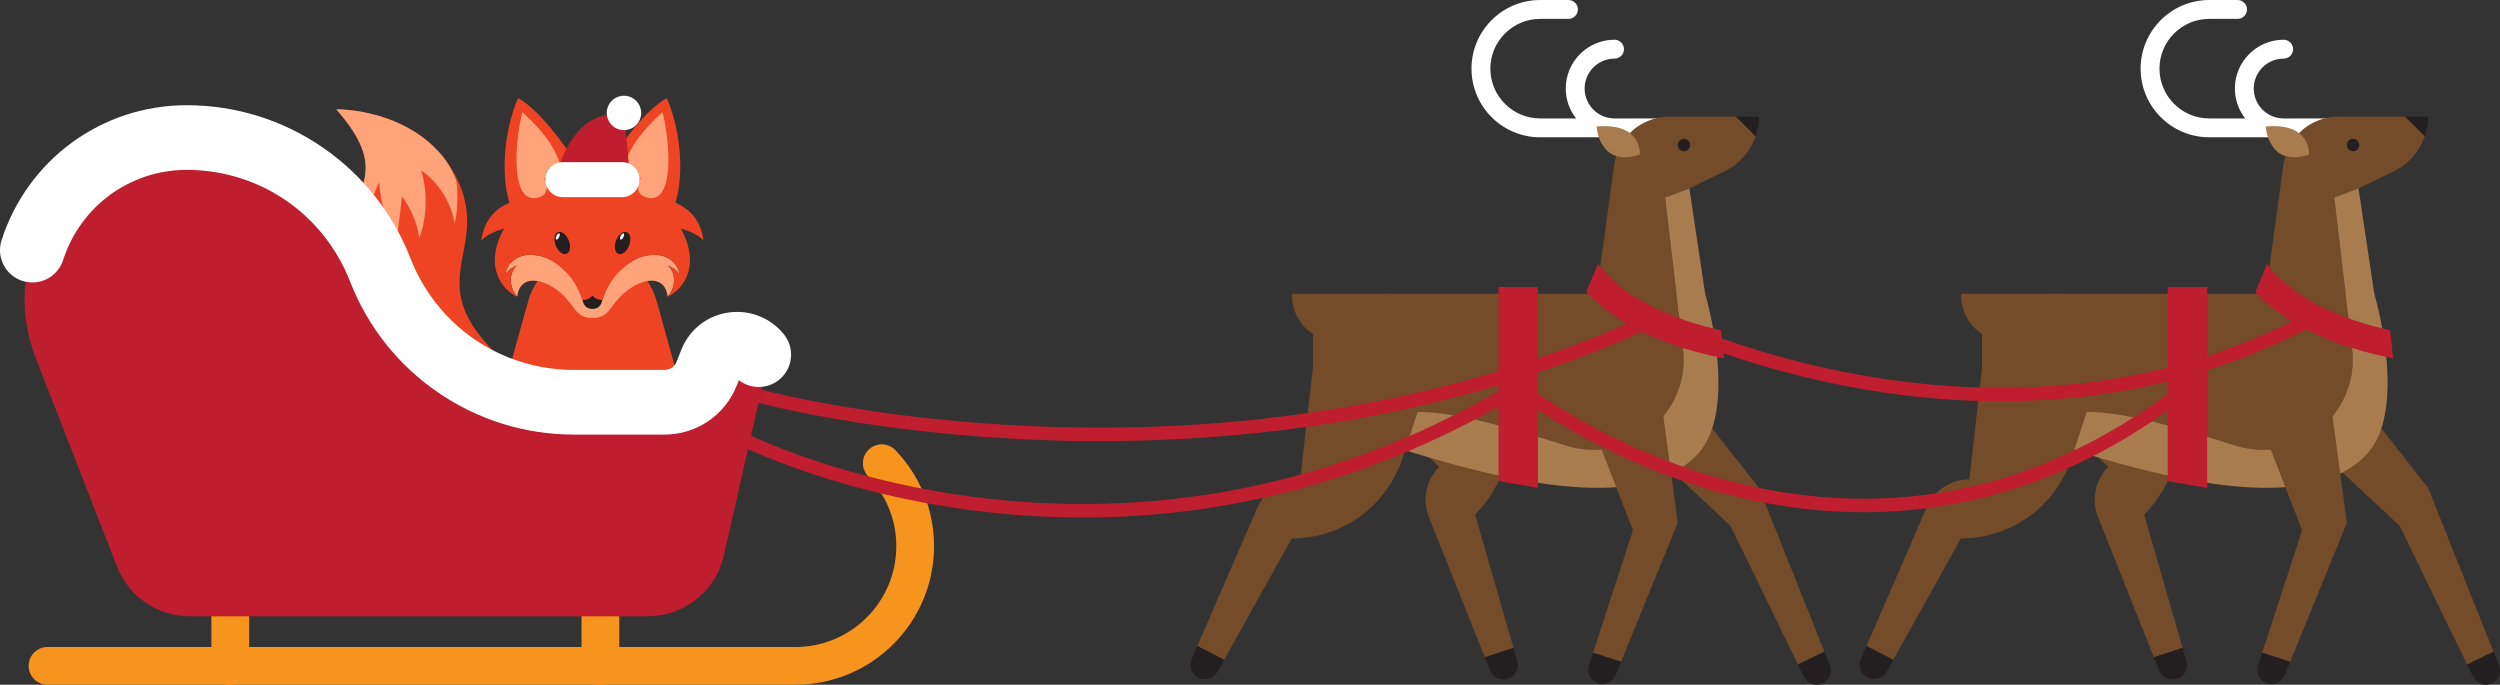 <?xml version="1.0" encoding="UTF-8"?>
<svg id="Layer_2" data-name="Layer 2" xmlns="http://www.w3.org/2000/svg" viewBox="0 0 927.7 254.09">
  <rect x="0" y="0" width="927.7" height="254.09" fill="#333333" stroke="none"/>
  <defs>
    <style>
      .cls-1 {
        fill: #ee4423;
      }

      .cls-2 {
        fill: #754c29;
      }

      .cls-3 {
        fill: #f7941d;
      }

      .cls-4 {
        fill: #ffa37b;
      }

      .cls-5 {
        fill: #fff;
      }

      .cls-6 {
        fill: #231f20;
      }

      .cls-7 {
        fill: #be1e2d;
      }

      .cls-8 {
        fill: none;
        stroke: #be1e2d;
        stroke-miterlimit: 10;
        stroke-width: 5px;
      }

      .cls-9 {
        fill: #ee4423;
      }

      .cls-10 {
        fill: #a97c50;
      }
    </style>
  </defs>
  <g id="Layer_1-2" data-name="Layer 1">
    <g>
      <g>
        <g>
          <path class="cls-9" d="M124.82,40.56s33.2-.56,45.46,27.27c12.26,27.84-19.09,38.55,23.69,71.87,0,0-41.51,3.15-57.84-33.92-16.32-37.07,14.74-35.01-11.31-65.22Z"/>
          <path class="cls-4" d="M133.44,82.43c.94,3.62,2.44,7.1,4.43,10.26-2.05-8.34-1.02-17.4,2.86-25.06.4,7.49,2.65,14.87,6.5,21.3.65-5.33,1.31-10.65,1.96-15.98,3.38,4.5,5.61,9.86,6.44,15.43,2.84-8.04,3.08-16.98.67-25.16,6.6,4.64,11.21,12.03,12.49,20-.12-.74.34-1.91.44-2.66.14-.99.25-1.99.33-2.99.16-2,.21-4.01.14-6.02-.05-1.7-.03-3.51-.64-5.1-1.51-3.94-3.55-7.2-6.42-10.29-2.41-2.6-5.15-4.89-8.12-6.83-5.13-3.35-10.9-5.66-16.84-7.09-3.75-.9-7.6-1.5-11.46-1.65-.47-.02-.95-.04-1.42-.03,4.05,4.7,8.13,9.94,10,15.95.72,2.33,1.03,4.77.83,7.21-.31,3.76-1.63,7.4-2.22,11.13-.41,2.6-.66,4.99,0,7.57Z"/>
        </g>
        <path class="cls-1" d="M195.94,111.96l-9.76,35.08h67.32l-9.76-35.08c-6.73-24.22-41.07-24.22-47.81,0Z"/>
        <path class="cls-3" d="M295.19,254.09H17.63c-3.87,0-7-3.13-7-7s3.13-7,7-7h277.56c20.63,0,37.41-16.78,37.41-37.41,0-9.72-3.71-18.93-10.44-25.93-2.68-2.79-2.59-7.22.19-9.9,2.79-2.68,7.22-2.59,9.9.19,9.25,9.62,14.35,22.28,14.35,35.63,0,28.35-23.06,51.41-51.41,51.41Z"/>
        <path class="cls-3" d="M85.45,254.09c-3.87,0-7-3.13-7-7v-25.04c0-3.87,3.13-7,7-7s7,3.13,7,7v25.04c0,3.87-3.13,7-7,7Z"/>
        <path class="cls-3" d="M222.8,254.09c-3.87,0-7-3.13-7-7v-25.04c0-3.87,3.13-7,7-7s7,3.13,7,7v25.04c0,3.87-3.13,7-7,7Z"/>
        <path class="cls-7" d="M283.55,140.3l-14.94,65.85c-2.99,13.19-14.71,22.55-28.23,22.55H70.41c-11.93,0-22.64-7.32-26.97-18.43l-30.15-77.33C-2.07,93.54,26.98,51.04,69.25,51.04h0c31.78,0,60.31,19.5,71.85,49.11h0c11.54,29.61,40.07,49.11,71.85,49.11h33.6c6.96,0,13.21-4.27,15.74-10.76l1.64-4.21c1.54-3.95,5.34-6.55,9.58-6.55h0c6.6,0,11.48,6.12,10.03,12.55Z"/>
        <path class="cls-5" d="M246.56,161.26h-33.6c-18.02,0-35.41-5.37-50.29-15.54s-26.2-24.42-32.75-41.21c-9.82-25.19-33.64-41.47-60.67-41.47-20.96,0-39.37,13.45-45.83,33.46-2.03,6.31-8.79,9.77-15.1,7.74-6.31-2.03-9.77-8.8-7.74-15.1,9.66-29.96,37.26-50.1,68.67-50.1,18.02,0,35.41,5.37,50.29,15.54s26.2,24.42,32.75,41.21c9.82,25.19,33.64,41.47,60.67,41.47h33.6c2.03,0,3.83-1.22,4.56-3.12l1.64-4.21c3.36-8.62,11.51-14.19,20.76-14.19,6.81,0,13.16,3.05,17.41,8.38,4.14,5.18,3.29,12.73-1.89,16.86-4.43,3.54-10.59,3.43-14.87.09l-.7,1.79c-4.36,11.18-14.93,18.4-26.92,18.4Z"/>
        <g>
          <path class="cls-4" d="M247.87,98.5c1.64.66,3.11,1.75,4.21,3.13-.4-3.97-4.43-6.87-8.42-7.05-3.99-.18-7.75,1.07-10.87,3.56-4.39,3.49-6.77,6.25-9.32,13.21l-3.63,1.77-3.63-1.77c-2.55-6.96-4.93-9.72-9.32-13.21-3.12-2.49-6.88-3.74-10.87-3.56s-8.02,3.08-8.42,7.05c1.1-1.38,2.57-2.47,4.21-3.13-1.88,1.78-2.56,4.33-2.17,6.74.29,1.76,1.06,3.49,2.25,4.83,1.23-8.73,10-6.51,15.85-1.63,5.86,4.88,5.58,9.56,12.1,9.56s6.24-4.68,12.1-9.56c5.85-4.88,14.62-7.1,15.85,1.63,1.19-1.33,1.96-3.07,2.25-4.83.39-2.41-.29-4.96-2.17-6.74Z"/>
          <path class="cls-1" d="M261.07,89.16c-.9-6.67-4.56-11.51-10.41-13.91,3.46-11.49,1.6-27.93-3.24-38.82-4.75,2.6-11.75,9.19-21.87,24.4-1.74-.58-3.35-1.14-5.71-1.14s-3.97.56-5.71,1.14c-10.13-15.22-17.12-21.8-21.87-24.4-4.83,10.89-6.7,27.33-3.24,38.82-5.85,2.39-9.51,7.24-10.41,13.91,2.72-2.52,5.74-3.49,8.43-4.38-7.55,13.69-1.11,22.5,4.84,25.32,0-.01,0-.02,0-.03-1.19-1.33-1.96-3.07-2.25-4.83-.39-2.41.29-4.96,2.17-6.74-1.64.66-3.11,1.75-4.21,3.13.4-3.97,4.43-6.87,8.42-7.05s7.75,1.07,10.87,3.56c4.39,3.49,6.77,6.25,9.32,13.21l3.63,1.77,3.63-1.77c2.56-6.96,4.93-9.72,9.32-13.21,3.12-2.49,6.88-3.74,10.87-3.56,3.99.18,8.02,3.08,8.42,7.05-1.1-1.38-2.57-2.47-4.21-3.13,1.88,1.78,2.56,4.33,2.17,6.74-.29,1.76-1.06,3.49-2.25,4.83,0,.01,0,.02,0,.03,5.95-2.83,12.38-11.63,4.84-25.32,2.7.88,5.71,1.85,8.43,4.38Z"/>
          <path class="cls-4" d="M202.55,63.59c1.89,1.18,2.06,3.89,2.06,3.89-.75-1.24-2.76-1.51-2.76-1.51,0,0,3.35,5.73-1.94,7.29-11.3,3.34-8.5-23-6.04-31.63,6.59,6.05,14.42,14.51,14.78,24.22-2.27-2.5-6.1-2.26-6.1-2.26Z"/>
          <path class="cls-4" d="M231.04,65.85c.36-9.71,8.19-18.17,14.78-24.22,2.46,8.63,5.26,34.97-6.04,31.63-5.3-1.57-1.94-7.29-1.94-7.29,0,0-2,.28-2.76,1.51,0,0,.17-2.71,2.06-3.89,0,0-3.83-.24-6.1,2.26Z"/>
          <path class="cls-6" d="M223.47,111.34s-.22,3.29-3.63,3.29-3.63-3.29-3.63-3.29c2.4.04,3.63-1.67,3.63-1.67,0,0,1.23,1.71,3.63,1.67Z"/>
          <path class="cls-6" d="M211.17,89.54c.76,2.25.25,4.36-1.15,4.71s-3.15-1.2-3.91-3.45c-.76-2.25-.25-4.36,1.15-4.71s3.15,1.2,3.91,3.45Z"/>
          <path class="cls-6" d="M228.51,89.54c-.76,2.25-.25,4.36,1.15,4.71s3.15-1.2,3.91-3.45.25-4.36-1.15-4.71-3.15,1.2-3.91,3.45Z"/>
          <ellipse class="cls-5" cx="206.97" cy="87.75" rx="1.26" ry=".55" transform="translate(36.07 233.8) rotate(-63.49)"/>
          <ellipse class="cls-5" cx="230.83" cy="87.75" rx="1.26" ry=".55" transform="translate(49.28 255.15) rotate(-63.49)"/>
        </g>
        <path class="cls-7" d="M231.54,41.91c-16.13-.24-21.64,11.46-25.74,24.75h28.09s-2.35-24.75-2.35-24.75Z"/>
        <path class="cls-5" d="M230.83,73.16h-21.98c-3.59,0-6.5-2.91-6.5-6.5s2.91-6.5,6.5-6.5h21.98c3.59,0,6.5,2.91,6.5,6.5s-2.91,6.5-6.5,6.5Z"/>
        <circle class="cls-5" cx="231.54" cy="41.91" r="6.38"/>
      </g>
      <g>
        <g>
          <path class="cls-2" d="M547.37,190.93h0c13.24-13.34,16.72-33.54,8.71-50.54l-.76-1.61c-6.06-12.86-23.06-15.8-33.08-5.7h0c-8.06,8.13-7.91,21.28.35,29.21l11.43,10.98c-4.85,4.89-6.34,12.2-3.79,18.59l20.75,52.01,10.63-3.46-14.25-49.49Z"/>
          <path class="cls-6" d="M561.61,240.42l-10.63,3.46,1.97,4.95c1.04,2.6,3.91,3.95,6.57,3.11,2.75-.88,4.31-3.78,3.51-6.56l-1.43-4.95Z"/>
        </g>
        <g>
          <path class="cls-2" d="M652.71,181.04l-29-36.86c-4.57-5.81-13.17-6.36-18.45-1.19-5.06,4.95-4.96,13.13.22,17.96l36.67,34.18,25.04,51.46,9.81-4.75-24.29-60.8Z"/>
          <path class="cls-6" d="M679.02,246.87l-2.01-5.04-9.81,4.75,2.21,4.54c1.26,2.6,4.39,3.69,7,2.45,2.5-1.19,3.65-4.13,2.62-6.7Z"/>
        </g>
        <path class="cls-2" d="M581.15,165.32c23.2,7.33,46.23-11.74,43.38-35.9l-2.41-20.39h-142.75c0,10.57,7.83,14.87,7.83,14.87v12.29c0,9.65,5.14,18.38,13.19,23.21,6.58-2.7,17.39-6.55,25.67-6.55,14.59,0,35.46,6.27,55.09,12.47Z"/>
        <path class="cls-10" d="M622.11,109.03l2.41,20.39c2.86,24.16-20.17,43.23-43.38,35.9-19.63-6.2-40.5-12.47-55.09-12.47-8.29,0-19.1,3.84-25.67,6.55,1.59.95,3.29,1.77,5.1,2.39,76.76,26.51,109.24,22.38,124.15,7.11,16.04-16.43,3.13-59.87,3.13-59.87h-10.64Z"/>
        <polygon class="cls-7" points="570.73 181.04 556.06 178.53 556.06 106.49 570.73 106.49 570.73 181.04"/>
        <g>
          <path class="cls-5" d="M627.69,43.95h-28.57c-6.12,0-11.1-4.98-11.1-11.1s4.98-11.1,11.1-11.1c1.93,0,3.5-1.57,3.5-3.5s-1.57-3.5-3.5-3.5c-9.98,0-18.1,8.12-18.1,18.1,0,4.19,1.44,8.03,3.84,11.1h-13.35c-10.19,0-18.47-8.29-18.47-18.47s8.29-18.47,18.47-18.47h10.51c1.93,0,3.5-1.57,3.5-3.5s-1.57-3.5-3.5-3.5h-10.51c-14.05,0-25.47,11.43-25.47,25.47s11.43,25.47,25.47,25.47h56.18c1.93,0,3.5-1.57,3.5-3.5s-1.57-3.5-3.5-3.5Z"/>
          <path class="cls-2" d="M644.23,43.3h-24.83c-10.29,0-18.99,7.6-20.39,17.79l-6.56,47.95c7.88,8.96,20.25,11.31,30.49,7.04l-5.06-42.78,9-3.39,13.15-6.38c5.49-2.66,9.55-7.38,11.46-12.97l-7.26-7.26Z"/>
          <path class="cls-6" d="M652.71,43.3h-8.48l7.26,7.26c.79-2.3,1.22-4.75,1.22-7.26Z"/>
          <path class="cls-10" d="M617.89,73.3l5.06,42.78c3.56-1.48,6.87-3.76,9.64-6.85l.17-.19-5.87-39.13-9,3.39Z"/>
          <circle class="cls-6" cx="624.88" cy="53.81" r="2.3"/>
          <path class="cls-10" d="M608.5,57.38s1.04-12-16.04-10.43c0,0,.91,15.39,16.04,10.43Z"/>
        </g>
        <g>
          <path class="cls-6" d="M442.21,244.57c-1.11,2.57-.06,5.56,2.43,6.85,2.56,1.34,5.72.39,7.12-2.13l2.51-4.5-9.94-5.11-2.12,4.89Z"/>
          <path class="cls-2" d="M515.45,109.03h0c-14.32,0-26.35,10.75-27.97,24.97l-4.99,43.9c-6.89,0-13.12,4.09-15.87,10.41l-22.3,51.37,9.94,5.11,25.09-44.97h0c18.68,0,35.24-12,41.05-29.75l12.23-37.32c3.83-11.69-4.88-23.71-17.19-23.71Z"/>
        </g>
        <g>
          <path class="cls-6" d="M589.64,246.96c-.89,2.75.6,5.7,3.34,6.62,2.63.88,5.49-.44,6.54-3.01l2.05-5.03-10.36-3.39-1.56,4.8Z"/>
          <path class="cls-2" d="M616.69,150.32c-1.05-7.75-8.4-13.03-16.08-11.53h0c-8.32,1.62-13.15,10.38-10.08,18.28l15.42,39.69-14.75,45.39,10.36,3.39,21.02-51.59-5.9-43.62Z"/>
        </g>
        <path class="cls-7" d="M639.76,132.98l-1.16-10.45c-32.24-7.03-43.5-21.41-45.64-24.59l-4.36,10.46c6.8,7.28,21.73,18.84,51.16,24.58Z"/>
      </g>
      <g>
        <g>
          <path class="cls-2" d="M795.67,190.93h0c13.24-13.34,16.72-33.54,8.71-50.54l-.76-1.61c-6.06-12.86-23.06-15.8-33.08-5.7h0c-8.06,8.13-7.91,21.28.35,29.21l11.43,10.98c-4.85,4.89-6.34,12.2-3.79,18.59l20.75,52.01,10.63-3.46-14.25-49.49Z"/>
          <path class="cls-6" d="M809.92,240.42l-10.63,3.46,1.97,4.95c1.04,2.6,3.91,3.95,6.57,3.11,2.75-.88,4.31-3.78,3.51-6.56l-1.43-4.95Z"/>
        </g>
        <g>
          <path class="cls-2" d="M901.02,181.04l-29-36.86c-4.57-5.81-13.17-6.36-18.45-1.19-5.06,4.95-4.96,13.13.22,17.96l36.67,34.18,25.04,51.46,9.81-4.75-24.29-60.8Z"/>
          <path class="cls-6" d="M927.32,246.87l-2.01-5.04-9.81,4.75,2.21,4.54c1.26,2.6,4.39,3.69,7,2.45,2.5-1.19,3.65-4.13,2.62-6.7Z"/>
        </g>
        <path class="cls-2" d="M829.45,165.32c23.2,7.33,46.23-11.74,43.38-35.9l-2.41-20.39h-142.75c0,10.57,7.83,14.87,7.83,14.87v12.29c0,9.65,5.14,18.38,13.19,23.21,6.58-2.7,17.39-6.55,25.67-6.55,14.59,0,35.46,6.27,55.09,12.47Z"/>
        <path class="cls-10" d="M870.42,109.03l2.41,20.39c2.86,24.16-20.17,43.23-43.38,35.9-19.63-6.2-40.5-12.47-55.09-12.47-8.29,0-19.1,3.84-25.67,6.55,1.59.95,3.29,1.77,5.1,2.39,76.76,26.51,109.24,22.38,124.15,7.11,16.04-16.43,3.13-59.87,3.13-59.87h-10.64Z"/>
        <polygon class="cls-7" points="819.04 181.04 804.37 178.53 804.37 106.49 819.04 106.49 819.04 181.04"/>
        <g>
          <path class="cls-5" d="M875.99,43.95h-28.57c-6.12,0-11.1-4.98-11.1-11.1s4.98-11.1,11.1-11.1c1.93,0,3.5-1.57,3.5-3.5s-1.57-3.5-3.5-3.5c-9.98,0-18.1,8.12-18.1,18.1,0,4.19,1.44,8.03,3.84,11.1h-13.35c-10.19,0-18.47-8.29-18.47-18.47s8.29-18.47,18.47-18.47h10.51c1.93,0,3.5-1.57,3.5-3.5s-1.57-3.5-3.5-3.5h-10.51c-14.05,0-25.47,11.43-25.47,25.47s11.43,25.47,25.47,25.47h56.18c1.93,0,3.5-1.57,3.5-3.5s-1.57-3.5-3.5-3.5Z"/>
          <path class="cls-2" d="M892.54,43.3h-24.83c-10.29,0-18.99,7.6-20.39,17.79l-6.56,47.95c7.88,8.96,20.25,11.31,30.49,7.04l-5.06-42.78,9-3.39,13.15-6.38c5.49-2.66,9.55-7.38,11.46-12.97l-7.26-7.26Z"/>
          <path class="cls-6" d="M901.02,43.3h-8.48l7.26,7.26c.79-2.3,1.22-4.75,1.22-7.26Z"/>
          <path class="cls-10" d="M866.19,73.3l5.06,42.78c3.56-1.48,6.87-3.76,9.64-6.85l.17-.19-5.87-39.13-9,3.39Z"/>
          <circle class="cls-6" cx="873.19" cy="53.81" r="2.3"/>
          <path class="cls-10" d="M856.8,57.38s1.04-12-16.04-10.43c0,0,.91,15.39,16.04,10.43Z"/>
        </g>
        <g>
          <path class="cls-6" d="M690.52,244.57c-1.11,2.57-.06,5.56,2.43,6.85,2.56,1.34,5.72.39,7.12-2.13l2.51-4.5-9.94-5.11-2.12,4.89Z"/>
          <path class="cls-2" d="M763.76,109.03h0c-14.32,0-26.35,10.75-27.97,24.97l-4.99,43.9c-6.89,0-13.12,4.09-15.87,10.41l-22.3,51.37,9.94,5.11,25.09-44.97h0c18.68,0,35.24-12,41.05-29.75l12.23-37.32c3.83-11.69-4.88-23.71-17.19-23.71Z"/>
        </g>
        <g>
          <path class="cls-6" d="M837.94,246.96c-.89,2.75.6,5.7,3.34,6.62,2.63.88,5.49-.44,6.54-3.01l2.05-5.03-10.36-3.39-1.56,4.8Z"/>
          <path class="cls-2" d="M864.99,150.32c-1.05-7.75-8.4-13.03-16.08-11.53h0c-8.32,1.62-13.15,10.38-10.08,18.28l15.42,39.69-14.75,45.39,10.36,3.39,21.02-51.59-5.9-43.62Z"/>
        </g>
        <path class="cls-7" d="M888.07,132.98l-1.16-10.45c-32.24-7.03-43.5-21.41-45.64-24.59l-4.36,10.46c6.8,7.28,21.73,18.84,51.16,24.58Z"/>
      </g>
      <path class="cls-8" d="M271.97,161.26s139.5,74.05,291.42-17.5c0,0,122.82,98.59,248.3,0"/>
      <path class="cls-8" d="M282.02,147.04s171.16,46.42,332.17-28.9c0,0,126.06,63.58,243.9,0"/>
    </g>
  </g>
</svg>